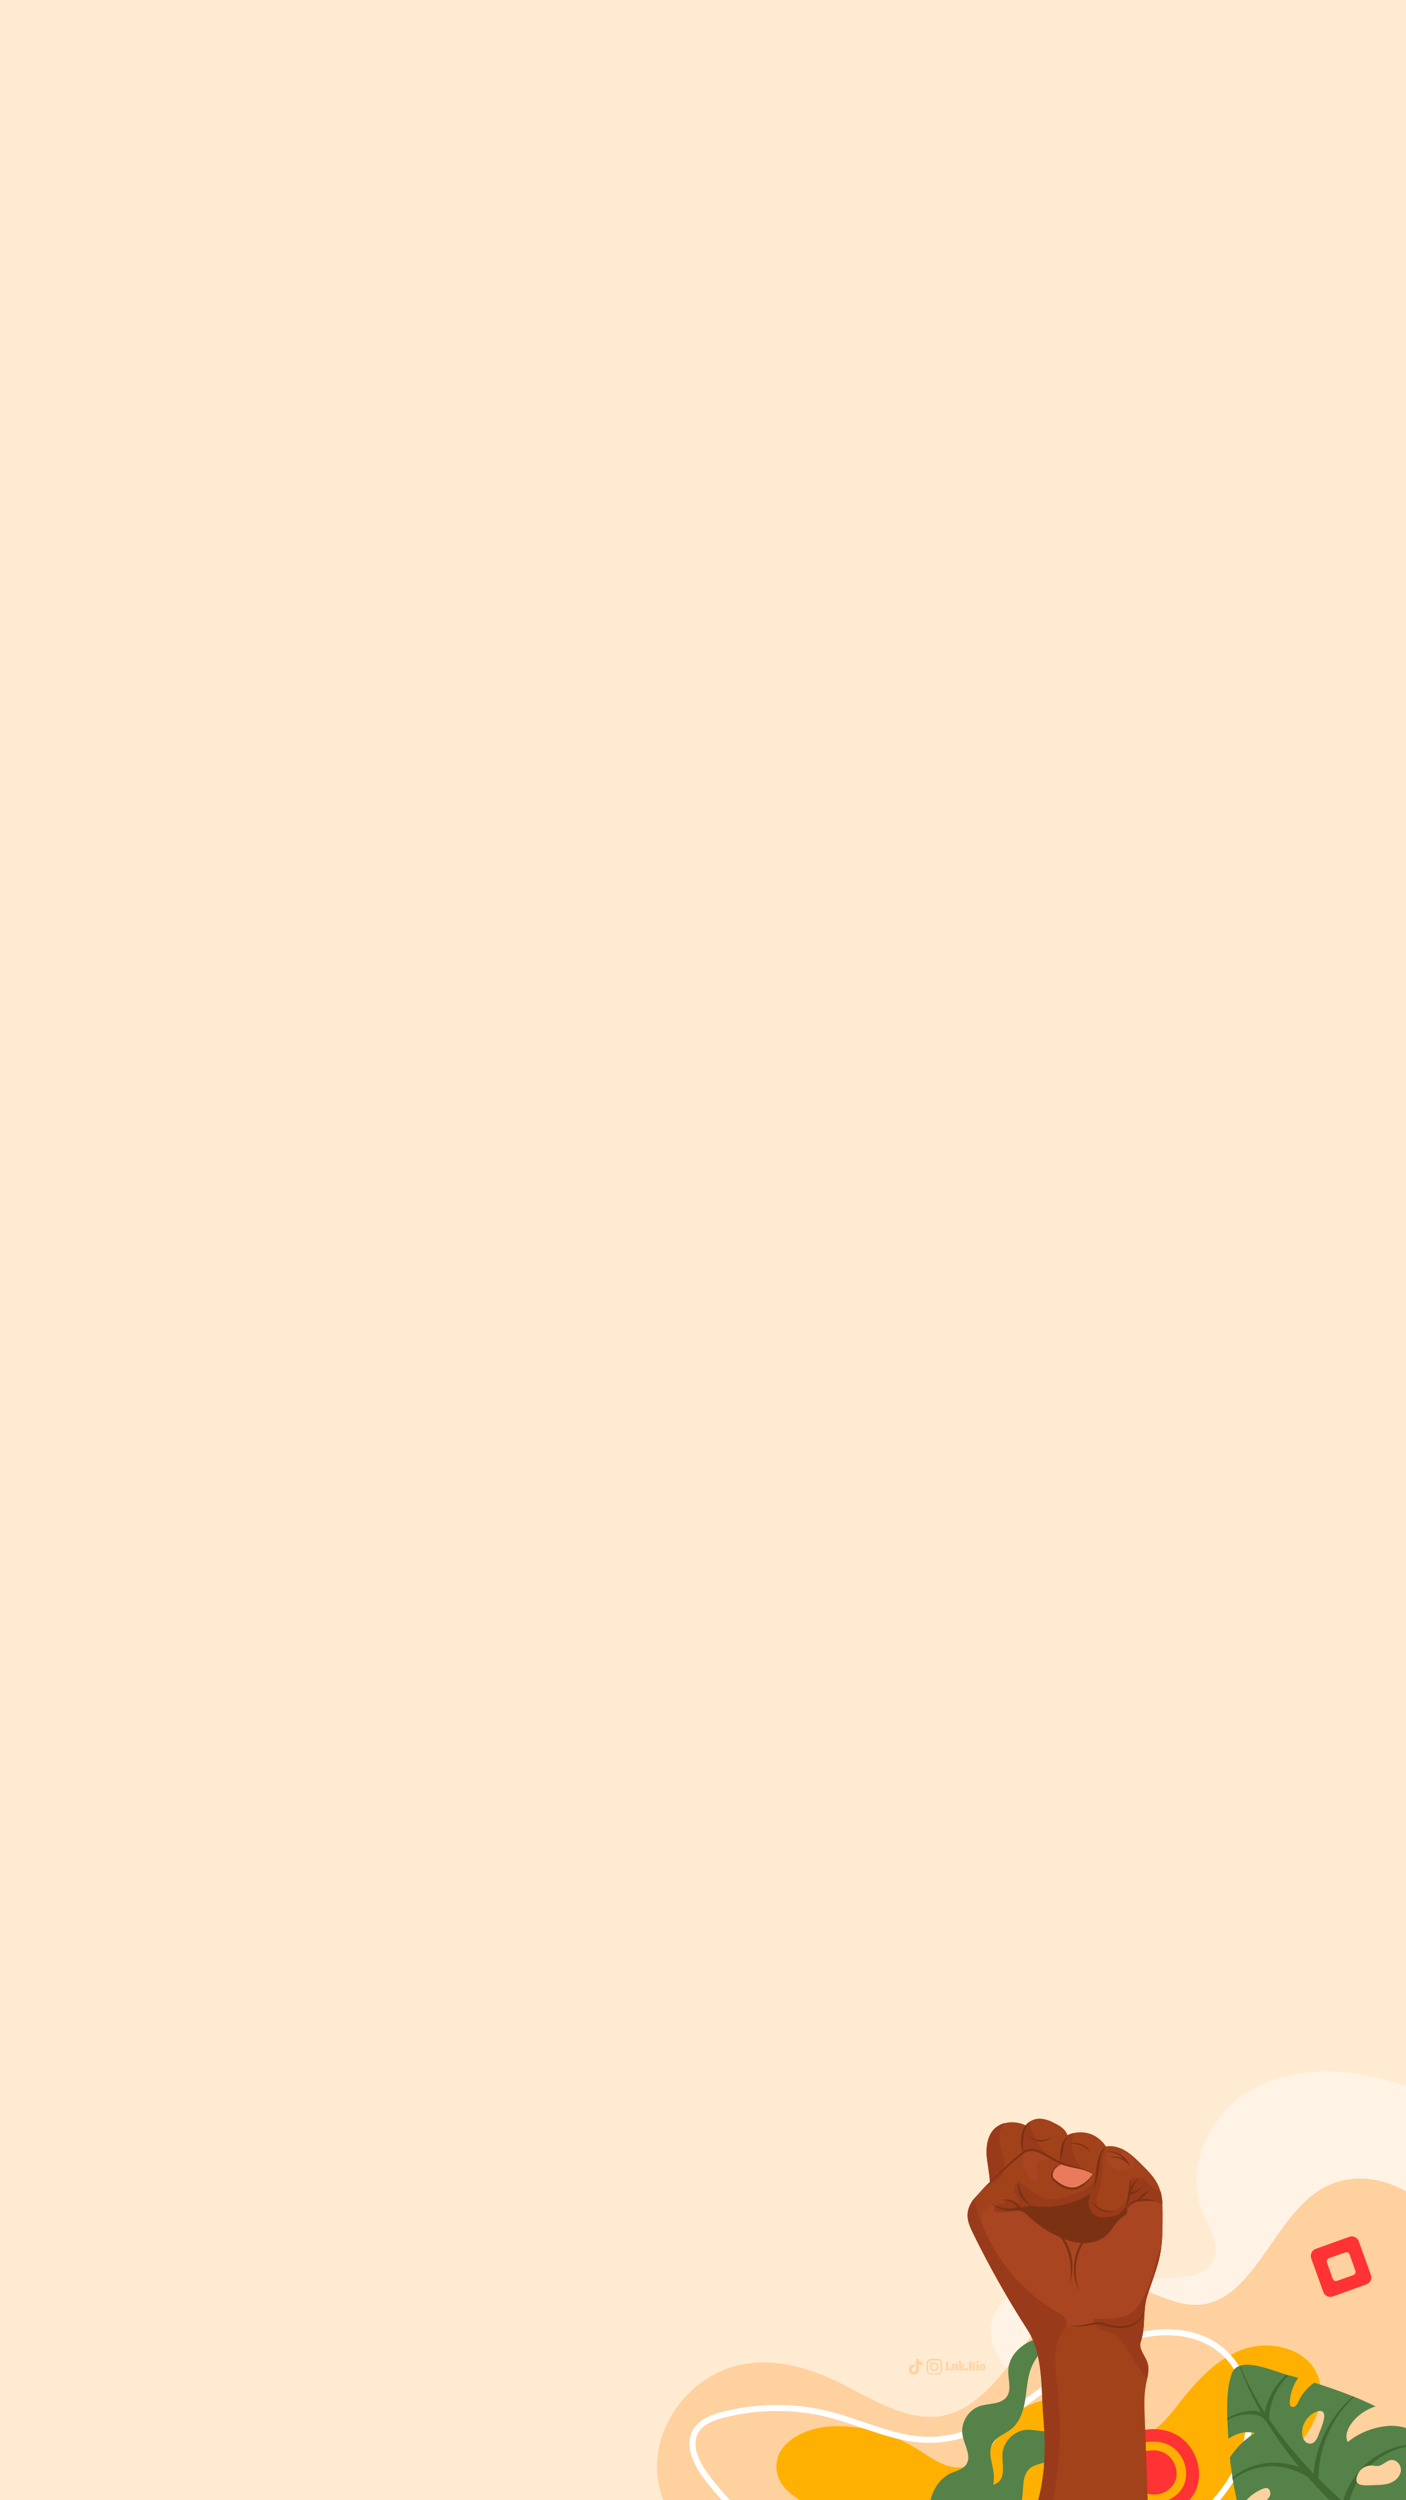 <?xml version="1.0" encoding="utf-8"?>
<!-- Generator: Adobe Illustrator 27.0.0, SVG Export Plug-In . SVG Version: 6.00 Build 0)  -->
<svg version="1.1" id="Layer_2_00000000218436180423139930000010347121292240091537_"
	 xmlns="http://www.w3.org/2000/svg" xmlns:xlink="http://www.w3.org/1999/xlink" x="0px" y="0px" viewBox="0 0 1080 1920"
	 style="enable-background:new 0 0 1080 1920;" xml:space="preserve">
<rect x="0" y="0" width="1080" height="1920" fill="#333333" stroke="none"/>
<style type="text/css">
	.st0{clip-path:url(#XMLID_00000085959723975774594660000011731706746370488745_);}
	.st1{fill:#FFF3E6;}
	.st2{fill:#FFD19F;}
	.st3{fill:#FFB000;}
	.st4{fill:#FF3333;}
	.st5{fill:none;stroke:#FFFFFF;stroke-width:4.644;stroke-miterlimit:10;}
	.st6{fill:#558248;}
	.st7{fill:#406832;}
	.st8{fill:#A2421B;}
	.st9{fill:#A94521;}
	.st10{fill:#993B1A;}
	.st11{fill:#7B3212;}
	.st12{fill:#EA7A5C;}
</style>
<g>
	<defs>
		<rect id="XMLID_00000121252562487498959200000000906925625334331803_" width="1080" height="1920"/>
	</defs>
	<use xlink:href="#XMLID_00000121252562487498959200000000906925625334331803_"  style="overflow:visible;fill:#FFEBD2;"/>
	<clipPath id="XMLID_00000089561531944191425420000015946281093539235749_">
		<use xlink:href="#XMLID_00000121252562487498959200000000906925625334331803_"  style="overflow:visible;"/>
	</clipPath>
	<g style="clip-path:url(#XMLID_00000089561531944191425420000015946281093539235749_);">
		<g>
			<path class="st1" d="M1054.3,1594.8c-33.5-7.6-70.8-5.2-99.2,14.1c-28.3,19.4-44.6,58.2-31.3,89.9c5,12,13.9,24.8,8.5,36.6
				c-5.2,11.4-20.2,13.5-32.7,14.1c-26.4,1.2-52.9,2.4-79.3,3.6c-22,1-48.6,5-57,25.4c-4.9,12-1.1,26.4,7,36.5
				c8.2,10.2,20,16.6,32.2,21.4c37.1,14.4,79.8,13.7,116.5-1.7c21.3-9,44.5-23,65.7-14c7.6,3.2,13.7,9.1,21.2,12.5
				c23.4,10.7,50.4-5.7,66.8-25.6c22.8-27.5,35.4-61.9,47.6-95.6c7.7-21.2,33.8-65.3,19.7-81.6
				C1123.9,1611.9,1077.4,1600.5,1054.3,1594.8z"/>
			<path class="st2" d="M507,1876.1c8-30.9,32.8-52.9,58.8-59.4c26-6.6,52.9,0.4,77.2,12.1c27.9,13.5,56.9,34,86.6,24.9
				c47.6-14.6,69.7-97.6,118.4-101.5c26.7-2.1,51.4,22.2,78.1,17c35.7-7,51.6-60,82.4-83.8c36-27.9,87.4-6.2,108.1,37.7
				c20.9,43.9,15.3,101.6-4.5,147.5c-14.7,33.9-37.1,63.6-65.1,81.1c-41.6,26.1-90.6,23.6-136.3,15.9s-91.7-20-137.7-11.3
				c-41.7,8-80.3,32.7-121.7,43.3c-34.7,8.9-74.2,4.9-101.2-23.9C526.7,1950.6,495.7,1919.7,507,1876.1z"/>
			<path class="st3" d="M631.2,1927.9c-15.9-6-34.3-16.1-34.8-33.2c-0.6-19.3,22.3-30.4,41.6-31.4c22.9-1.2,46.1,4.7,65.6,16.8
				c11.4,7.1,23.3,16.6,36.5,14.5c18.4-3,25.1-25.2,38-38.6c16.6-17.4,47.3-18.4,65-2.1c6.8,6.2,12.1,14.5,20.8,17.5
				c14.9,4.8,28.7-9.1,38.4-21.5c14-18.1,29.3-36.6,50.4-45c21.2-8.5,49.9-2.5,59.1,18.4c9.3,21.2-5,45.2-21,62
				C893.8,1987.1,752,1973.1,631.2,1927.9z"/>
			<path class="st4" d="M1053,1746.9l-9.3-25.8c-1.1-2.9-4.2-4.4-7.3-3.4l-25.8,9.3c-2.9,1-4.4,4.3-3.4,7.3l9.3,25.8
				c1,2.9,4.2,4.4,7.3,3.4l25.8-9.3C1052.6,1753.1,1054.1,1749.9,1053,1746.9z M1039.5,1747.1l-12.4,4.4c-1.4,0.5-2.9-0.2-3.4-1.6
				l-4.4-12.4c-0.5-1.4,0.2-2.9,1.6-3.4l12.4-4.4c1.4-0.5,2.9,0.2,3.4,1.6l4.4,12.4C1041.6,1745,1040.9,1746.6,1039.5,1747.1z"/>
			<path class="st5" d="M637.2,1975.7c-37.4-15.6-70.5-41.5-94.7-73.9c-7.5-10-14.3-23.5-8.3-34.4c4.1-7.6,13.1-11,21.6-13.1
				c26.7-6.9,55.2-6.9,81.9,0c25.5,6.6,50,19.4,76.4,19.3c27.4-0.1,52.9-14.1,75.3-30s43.6-34.1,69-44.7c25.3-10.6,56.7-12,78.4,4.8
				c28.2,21.9,28.6,66.8,10.7,97.6c-18,30.9-49.3,51.2-79.6,70.3"/>
			<g>
				<path class="st6" d="M942.7,1857L942.7,1857c0,0.5,0,0.9,0.1,1.4c0.2,5,0.5,10,0.8,14.4c0.1-0.1,0.3-0.2,0.5-0.3
					c5.6-3.9,13-5.9,19.8-4.1c-7.6,4.6-14,11-19,18.4c-0.1,0.1-0.1,0.2-0.2,0.3c0.5,5.2,1.2,10.4,2,15.5l0,0
					c0.1,0.6,0.2,1.2,0.3,1.8l0,0l0,0c1.3,7.9,2.9,15.6,4.9,23.4c3.8-7.6,10.5-13.6,18.4-16.7c0.9-0.3,1.8-0.6,2.7-0.5
					c2.3,0.3,3.3,3.4,2.6,5.6c-0.8,2.2-2.7,3.8-4.3,5.5c-17.4,17.6-6.4,44.9,11.9,55c0.4,0.2,0.8,0.4,1.2,0.6
					c9.3,4.6,20.2,4.8,30.2-2.6c13.1-9.8,14.7-30.3,26.4-41l0,0c1.3-1.2,2.7-2.2,4.2-3.2c9.4-5.4,21.5-3.7,31.3-8.6
					c10.8-5.2,16.7-18.1,15.8-30.1c-0.4-5-1.8-9.9-3.9-14.4c-0.1-0.3-0.3-0.6-0.4-0.9c-2.2-4.4-5.2-8.6-8.7-12.3
					c-4.7-1-9.7-1.8-14.9-1.1c-10.6,1.3-20.9,5.4-29.1,12.2c-2.3-4.1-0.5-9.5,2.2-13.4c4.5-6.7,11.4-11.5,19.1-14
					c-3.8-1.9-7.8-3.7-11.7-5.4c-1.6-0.7-3.2-1.3-4.8-2l0,0c-0.3-0.1-0.6-0.2-0.9-0.3c-9.7-3.9-19.7-7.4-29.7-10.5
					c-5.1,3.6-9.4,8.6-12,14.2c-0.6,1.3-1.2,2.7-2.3,3.7c-1.1,0.9-3,1.1-3.9,0c-0.6-0.7-0.6-1.7-0.6-2.7c0.3-6.8,2.6-13.3,6.5-18.9
					c-2.5-0.7-4.9-1.4-7.5-2l-0.3-0.1c-0.4-0.1-0.9-0.2-1.4-0.4l0,0c-12-3.5-36.4-14.5-41.7-1.1
					C942.7,1832.1,942.3,1844.8,942.7,1857z M1000.1,1951.7c-1.5,4.3-6.4,4.9-10.1,3.3c-0.3-0.1-0.6-0.3-0.8-0.4
					c-0.4-0.2-0.8-0.5-1.2-0.9c-0.6-0.6-1.1-1.4-1.3-2.2c-0.3-1.2,0.1-2.5,0.6-3.6c0.6-1.3,1.4-2.5,2.5-3.4c1.2-0.9,2.6-1.4,4.1-1.4
					c1.1,0,2.2,0.3,3.1,0.8c0.2,0.1,0.4,0.2,0.5,0.3C1000.1,1945.7,1001.1,1949,1000.1,1951.7z M1069.1,1906.2c-3.7,1.8-8,2-12,2.1
					c-4.8,0.1-12.6,1.3-14.7-2c-0.9-1.4-0.7-3.7,1.2-7.5c1.7-3.2,5.3-5.3,9-5.5c0.3,0,0.7,0,1,0c1.6,0.1,3.3,0.6,4.9,0.4
					c3.7-0.4,6.4-4.2,10.1-4.6c4-0.5,7.7,3.7,7.5,7.8C1075.9,1900.9,1072.8,1904.5,1069.1,1906.2z M1011.3,1852
					c1.2-0.4,2.6-0.8,3.8-0.4c5.3,1.5-1,14.4-2.1,17.7c-1.1,3.1-2.8,6.8-6.1,7.2c-2,0.2-4-0.9-5.1-2.5c-1.2-1.6-1.6-3.7-1.6-5.8
					C1000,1861.2,1004.8,1854.4,1011.3,1852z"/>
				<g>
					<g>
						<path class="st7" d="M1067.3,1960.4c-48.3-37.8-93.3-84.5-115.1-142.8l0.6-0.2c17.9,42.6,49,78,83.5,107.9
							c11.6,10,23.6,19.4,36.1,28.1L1067.3,1960.4L1067.3,1960.4z"/>
					</g>
					<g>
						<path class="st7" d="M942.7,1857L942.7,1857c0.5-0.3,1.1-0.6,1.6-0.9c3-1.6,6.2-2.9,9.6-3.7c3.3-0.8,6.9-1.3,10.4-1
							c1.8,0.2,3.6,0.5,5.3,1.3c0.1,0,0.2,0.1,0.3,0.1l0,0c0.5,0.2,1,0.5,1.5,0.8c1.2-7.5,4.2-14.5,8.5-20.7c2.3-3.3,4.9-6.4,8-9.1
							l0,0c0.5,0.1,0.9,0.3,1.4,0.4l0.3,0.1c-3,2.9-5.6,6.3-7.8,9.8c-4.2,7.1-6.8,15.1-7,23.1l-0.1,3v1.1l-3.2-3l0,0
							c-1.7-2.2-4.5-3.6-7.6-4.1c-3-0.5-6.4-0.3-9.6,0.2s-6.4,1.5-9.4,2.9c-0.7,0.3-1.5,0.7-2.2,1
							C942.7,1857.9,942.7,1857.4,942.7,1857z"/>
						<path class="st7" d="M946.7,1902.5L946.7,1902.5c5.5-4.4,11.9-7.8,18.8-9.6c7.9-2.1,16.3-2.3,24.4-0.6c4.8,1,9.5,2.7,13.8,4.9
							c1.8,0.9,3.5,2,5.2,3.1c0.9-11.6,4.2-22.9,9.4-33.2c5.1-10.2,12.3-19.5,20.9-26.8c0.3,0.1,0.6,0.2,0.9,0.3l0,0
							c-8.3,7.8-14.9,17.2-19.6,27.5c-5.1,11.4-7.9,23.8-7.7,36.2v2.8v1.8l-3.4-3c-11.6-10.1-28.2-14.3-43.5-10.7
							c-6.9,1.6-13.4,4.7-19.1,9.1l0,0C946.9,1903.8,946.8,1903.2,946.7,1902.5z"/>
						<path class="st7" d="M994.1,1943c4.1-5.6,9.6-10.3,15.8-13.6c3.4-1.8,7.2-3.1,11.1-3.9c3.1-0.6,6.4-0.8,9.5-0.6
							c0-0.1,0-0.2,0.1-0.3c2.9-13.7,10.7-26.2,21.5-34.8c10.2-8.2,23-12.7,35.9-13c0.1,0.3,0.3,0.6,0.4,0.9
							c-12.7,0.8-25.1,6-34.5,14.3c-0.5,0.4-1,0.9-1.4,1.3c-3.6,0.2-7.2,2.3-9,5.5c-2,3.6-2.1,6-1.2,7.5c-3.8,6.7-6.4,14.1-7.2,21.7
							l-0.1,0.6l0,0l-0.2,1.7l-2.6-0.2c-3.4-0.7-6.9-0.7-10.4-0.2c-3.4,0.5-6.9,1.5-10.1,3c-5.4,2.5-10.4,6.3-14.4,10.9
							C996.3,1943.2,995.2,1943,994.1,1943z"/>
						<path class="st7" d="M988.1,1953.7c0.4,0.3,0.7,0.6,1.2,0.9c0.3,0.1,0.5,0.3,0.8,0.4c-1.7,3.6-3,7.5-3.9,11.3
							c-0.9,3.6-1.4,7.4-1.7,11.1c-0.4-0.2-0.8-0.4-1.2-0.6c0.1-3.6,0.5-7.3,1.2-10.8C985.2,1961.8,986.4,1957.6,988.1,1953.7z"/>
					</g>
				</g>
			</g>
			<g>
				<path class="st6" d="M728.1,1938c2.5-13.5,12.2-26.7,25.8-28.7c4.3-0.6,9.3-0.2,12.7-3c6.2-4.8,2.8-14.5,3.5-22.4
					c0.8-9.5,9.4-17.7,18.9-18c7.5-0.3,15.9,3.3,21.8-1.3c5.4-4.2,4.5-12.6,6.7-19.2c3.1-9.9,13.7-15.9,24-17
					c10.4-1.1,20.7,1.8,30.7,4.6c-14.2-2-29.5,4.4-37.8,16.1c-4.8,6.8-7.5,14.8-11,22.3s-8.7,14.8-16.3,18.1
					c-5.5,2.3-12.3,2.4-16.6,6.6c-5.6,5.4-4.1,14.7-5.4,22.5c-2.3,13.6-14.1,23.3-25.2,31.6c-5.2,3.9-10.5,8-15,12.7
					c-2.7,2.9-7,12.4-11.5,11.1C724.9,1971.4,726.9,1944.2,728.1,1938z"/>
				<path class="st6" d="M713.7,1933.8c-1.3-13.7,4.4-29.1,17-34.7c4-1.8,8.8-2.7,11.4-6.4c4.5-6.4-1.3-14.8-2.7-22.5
					c-1.8-9.3,4.2-19.5,13.2-22.5c7.1-2.3,16.2-1.1,20.7-7.2c4-5.5,0.9-13.3,1.2-20.3c0.3-10.4,8.8-19.1,18.5-23
					c9.7-3.8,20.4-3.9,30.8-3.8c-14.3,1.9-27.1,12.3-32,25.8c-2.8,7.8-3.1,16.2-4.4,24.4c-1.4,8.2-4.2,16.6-10.8,21.9
					c-4.7,3.7-11.2,5.6-14.2,10.9c-3.9,6.9,0.1,15.2,0.9,23.1c1.4,13.7-7.3,26.2-15.6,37.2c-3.9,5.2-8,10.5-11,16.3
					c-1.9,3.5-3.2,13.8-8,13.8C719.8,1966.7,714.3,1940.1,713.7,1933.8z"/>
			</g>
			<g>
				<g>
					<path class="st4" d="M908.3,1924.7c-4.1,3.1-9.1,5.3-14.3,6.4c-9.4,1.8-19.8-0.2-28.4-5.6c-8.4-5.2-14.2-13.1-16-21.6l0,0
						c-2.5-12,2-23.2,12.4-30.8c12.4-9,29.8-10.3,42.1-3.1c7,4,12.5,11.1,15.2,19.3c2.8,8.5,2.2,17.1-1.4,24.4
						C915.5,1918,912.3,1921.7,908.3,1924.7z M859,1901.8c1.2,5.9,5.4,11.5,11.7,15.3c6.6,4.1,14.4,5.6,21.5,4.3
						c7.3-1.4,13.7-6.1,16.8-12.3c5.2-10.3,0.6-24.7-10-30.9c-9-5.2-22.2-4.1-31.5,2.6C863.3,1883.9,856.7,1890.7,859,1901.8
						L859,1901.8z"/>
				</g>
				<g>
					<path class="st4" d="M866.8,1901.2c1,4.6,4.2,8.6,8.3,11.1c4.4,2.7,9.9,3.9,14.9,3c5.1-1,9.8-4.2,12.2-8.9
						c3.9-7.7,0.3-18.1-7.2-22.4C883.3,1877.2,863.5,1885.8,866.8,1901.2z"/>
				</g>
			</g>
		</g>
		<g>
			<g>
				<path class="st8" d="M801.6,1857.9c0.9,10.6,1.2,21.2,0.6,31.8c-0.7,12.3-2.7,24.5-6.4,36.2c-3.7,11.9-5.7,24.9-9.7,36.7
					c-5,14.9-8.3,30.3-11,45.8c-2.7,15.6-5,31.4-8.2,46.9c40.7-4.2,81.3-7,121.8-1.4c6.6-20.9,4.9-43.5,1.8-65.2s-8-44.1-8.8-66
					c-0.8-22.2-1.6-44.4-2.4-66.7c-0.3-8.2-0.6-16.4,0.9-24.5l0,0c0.3-1.9,0.8-3.8,1.2-5.7c0.7-3.8,1.2-7.7,0-11.4
					c-1.8-5.5-7.2-10.7-5.1-16.2c3.9-11.3,1.3-23.9,5-35.3c0.9-2.6,1.8-5.3,2.7-8l0,0c3-8.7,6.1-17.2,7.6-26.3
					c0.1-0.7,0.2-1.4,0.3-2c1.2-8.5,1.1-17.1,1.1-25.7c0-2,0-4-0.1-6.1c0-0.2,0-0.4,0-0.6c0-0.6-0.1-1.2-0.1-1.8
					c-0.2-3.2-0.6-6.4-1.4-9.4c-0.2-0.7-0.4-1.4-0.7-2.2c-0.2-0.7-0.5-1.4-0.8-2.1c-2.8-6.5-8-11.6-12.9-16.5
					c-3.8-3.7-7.7-7.6-12.2-10.4c-4.5-2.7-9.9-4.4-15-3.5c-0.1,0-0.1,0-0.2,0c-0.1-0.1-0.2-0.3-0.3-0.4l-0.1-0.1
					c-1.2-1.7-2.6-3.3-4.2-4.7c-2.5-2.2-5.5-3.9-8.7-4.8c-4.9-1.4-10.4-1.1-15.1,0.8c-0.4,0.2-0.8,0.3-1.2,0.5
					c-1.3-3.6-4.2-6.1-7.7-8c-0.1-0.1-0.3-0.2-0.4-0.2c-3.8-2.1-7.8-4-12.1-4.4c-4-0.3-8.5,1.1-10.8,4.2l0,0
					c-0.3,0.4-0.5,0.7-0.7,1.1c-5-2.5-11.1-3.3-16.3-1.9c-2.8,0.7-5.4,2.1-7.7,4.1c-5.2,4.9-6.7,12.8-6.3,20s2.3,14.2,2.5,21.5
					c-1.1,0.8-2.2,1.6-3.2,2.6l0,0c0,0,0,0-0.1,0.1c-2.8,2.6-5.4,5.8-7.9,8.5c-0.2,0.3-0.5,0.5-0.7,0.8c-3,3.6-5.2,8-5.3,12.7
					c-0.2,5.1,2.1,10,4.3,14.5c12.5,25.5,26.5,50.3,41.9,74.2C801.8,1808.8,799.5,1835.1,801.6,1857.9z"/>
				<g>
					<path class="st9" d="M763.8,1738.7c5.2,8.9,10.4,17.8,15.6,26.6c3.8,6.6,8.1,13.5,14.7,17.2c6.4,3.6,14,3.7,21.4,3.8
						c8.9,0,17.9,0.1,26.7,0c6.2,0,12.3,0,18.5-0.1c4.2,0,8.9-0.3,11.8-3.3c2.1-2.2,2.7-5.3,3.5-8.4c1.8-6.9,4.8-13.4,8-19.8l0,0
						c3-8.7,6.1-17.2,7.6-26.3c0.1-0.7,0.2-1.4,0.3-2c1.2-8.5,1.1-17.1,1.1-25.7c0-2,0-4-0.1-6.1c-5.9-6.3-17.4-7.8-24.8-3
						c-8,5-9.3,16.3-15.8,23.1c-7.6,7.8-20.5,7.5-30.5,3.3c-10.1-4.1-18.5-11.3-28-16.3c-7.4-3.8-15.3-6.5-23.6-7.7
						c-3.6-0.5-7.7-0.7-10.8,1.2c-3.2,1.9-5,5.6-5.7,9.4C751.3,1716.6,757.6,1728.3,763.8,1738.7z"/>
					<path class="st9" d="M785.7,1658.8c0.3,4.5,2,9,4.6,12.7c1.2,1.6,2.7,4.3,4.7,3.6c1.9-0.6,2.8-3.9,2.7-5.6
						c-0.2-2.3-1.7-4.5-1.2-6.9c0.6-2.5,3.4-3.7,6-4.1c1.9-0.3,3.9-0.3,5.7-0.9c-0.5-0.3-0.9-0.5-1.4-0.8c-1.2-0.7-2.4-1.4-3.6-2.1
						c-2.6-1.5-5.2-2.9-8.2-3.5c-2.8-0.6-6-0.4-8.3,1.2C785.7,1654.2,785.5,1656.5,785.7,1658.8z"/>
					<path class="st9" d="M869.8,1656.6c1.4,1.8,1.9,4.5,0.7,6.6c-1.3,2.3-4.2,3.1-6.9,3.2c-2.9,0.1-5.9-0.4-8.4-1.8
						s-4.6-3.7-5.4-6.5c-0.5-1.6-0.4-3.7,1.1-4.6s3.3-0.1,4.9,0.6c1.6,0.7,3.5,1.4,4.8,0.3c0.7-0.6,1.1-1.7,2-1.9
						c0.9-0.2,1.1,0.4,1.8,0.8C866.5,1654.4,868.4,1654.8,869.8,1656.6z"/>
				</g>
				<g>
					<path class="st10" d="M841.5,1671.4c-0.8,3.1-3,5.9-5.5,7.9c-2.6,1.9-5.6,3.3-8.7,4.5c-8.2,3.5-17.2,6.9-25.6,4.1
						c-4.9-1.6-9-5-12.9-8.5c-2.2-1.9-5.2-3.8-7.8-2.4c-2.4,1.4-2.3,5-1.1,7.6c1.2,2.5,3.1,4.8,3.4,7.6c-1.7-0.3-3.2-1.4-4.7-2.3
						c-1.5-0.8-3.3-1.5-5-0.9c-1.6,0.6-2.6,3-1.3,4.2c-2-0.6-4.2-1.2-6.3-0.4s-3.3,3.5-1.8,5.1c0.9,0.9,2.3,1,3.5,1
						c7.2,0,14.2-1.8,21.3-1.6c7.1,0.1,13.9,2.1,21,3c7,0.9,14.6,0.6,20.5-3.3c7.8-5.1,10.6-15.1,11.4-24.4"/>
					<path class="st10" d="M834,1699.1c0.8,3.3,3.4,6.4,6.8,7c4.2,0.7,9.7,0.4,13.5-1.5c3.3-1.7,6.2-3,9.1-5.4
						c3.4-2.7,5.7-7.2,9.9-8.8c4.2-1.7,9.3-2.1,13.4-0.2c2,0.9,4.2,2.3,6.3,2.2c-0.2-3.2-0.6-6.4-1.4-9.4c-0.7-0.3-1.4-0.6-2-0.8
						c-2.1-0.8-4.4-1.6-6-3.3c-1.2-1.4-1.9-3.2-3.2-4.4c-1.9-1.8-4.6-2-7.3-2.2c-1.5-0.1-3.1-0.2-4.3,0.6c-2.3,1.6-1.7,5-1.6,7.9
						c0.5,8.5-6.6,16.7-15,17.6c-2.7,0.3-5.9-0.3-7.8-2.2c-2-2-2.4-5.1-2-8c0.4-2.8,1.6-5.4,2.4-8.2c2.3-7.8,1.7-16,2.4-24
						c0.2-2.6,1.1-5.1,2.5-7.4c0,0-1,0.5-1.1,0.7c-3.4,3.5-4.6,7.2-5.7,12.1c-1.4,6.1-1.8,12.4-3.8,18.3c-1.1,3.2-2.7,6.4-3.8,9.6
						C833.8,1692.3,833.2,1695.8,834,1699.1z"/>
					<path class="st10" d="M816,1665.1c3.4,4.8,11.1,4.9,15.9,1.6c0.1-0.1,0.3-0.2,0.4-0.3c-3.9-4.1-7-9-8.3-14.4
						c-1.1-4.6-0.8-9.7,0.9-14c-1.3,0.3-2.6,0.7-3.8,1.1c-0.6,0.6-1.1,1.2-1.6,1.8c-2.5,3.3-3.8,7.5-4.7,11.5
						C813.9,1656.6,813.4,1661.5,816,1665.1z"/>
					<path class="st10" d="M757.2,1678.7c0.8-0.2,1.6-0.5,2.4-0.9c3.8-1.8,7.9-3.9,10.1-7.6c3.3-5.5,1.5-12.6-0.3-18.9
						s-3.2-13.5,0.8-18.7c0.6-0.8,1.1-1.5,1.6-2.3c-2.8,0.7-5.4,2.1-7.7,4.1c-5.2,4.9-6.7,12.8-6.3,20s2.3,14.2,2.5,21.5
						C759.3,1676.8,758.2,1677.7,757.2,1678.7z"/>
					<path class="st10" d="M785.6,1653.3c0.3-0.3,0.7-0.5,1-0.7c2.4-1.7,5.6-1.9,8.6-1.3c2.9,0.6,5.5,2,8.2,3.5
						c1.2,0.7,2.4,1.4,3.6,2.1c-4.8-4.2-9.2-9.2-12-15c-2-4.1-3.4-8.2-3.8-12.8C783.9,1635.1,784.4,1646.3,785.6,1653.3z"/>
					<path class="st10" d="M801.6,1857.9c0.9,10.6,1.2,21.2,0.6,31.8c-0.7,12.3-2.7,24.5-6.4,36.2c-3.7,11.9-5.7,24.9-9.7,36.7
						c-5,14.9-8.3,30.3-11,45.8c19.7-29.6,30.9-69,36-102c3.6-23.9,4.1-48.3,1.2-72.2c-1.8-14.7-4.4-31,3.7-43.4
						c1.6-2.5,3.8-5.1,3.3-8.2c-0.5-3-3.5-4.9-6.3-6.5c-32.7-18.5-56.6-51.4-64.5-88.1c-3,3.6-5.2,8-5.3,12.7
						c-0.2,5.1,2.1,10,4.3,14.5c12.5,25.5,26.5,50.3,41.9,74.2C801.8,1808.8,799.5,1835.1,801.6,1857.9z"/>
					<path class="st10" d="M840,1784c0.5,0.7,1.3,1.5,2.2,2.4c0.8,0.8,1.9,1.6,3.1,2.6c2.8,2.1,8.4,1.8,11.3,3.8
						c3.9,2.7,6.6,7,9.2,11.1c3.5,5.6,7.1,11.3,10.5,16.9c1.3,2.1,2.8,4.3,5.1,4.9c0.7-3.8,1.2-7.7,0-11.4
						c-1.8-5.5-7.2-10.7-5.1-16.2c3.9-11.3,1.3-23.9,5-35.3c0.9-2.6,1.8-5.3,2.7-8l0,0c3-8.7,6.1-17.2,7.6-26.3
						c0.1-0.7,0.2-1.4,0.3-2c-3.2,4.4-4.9,15.1-6.1,18.7c-3.3,10.4-6.9,21.2-14.5,29c-6.8,6.9-20.5,6.5-29.8,6.5
						C840,1780.7,839,1782.6,840,1784z"/>
					<path class="st11" d="M865,1694.4c0,0-4.2,5.5-6.2,6.4c-3.3,1.4-7.3,1.7-10.9,2c-5.4,0.4-10.5-3.3-11.4-8.8v-0.1
						c-0.5-3.5,0.2-7.4,2-10.5c-0.1,0.2-0.1,0.4-0.2,0.6c-13.8,9.3-31.1,12.5-47.5,9.6c-2.9,1.5-6.1,1.9-9.3,1.5
						c-2.7,1.5-6,2.5-9.1,2.1c3.4,1.6,7.7-0.3,11.3,0.5c2.5,0.6,4.4,2.5,6.3,4.2c6.7,6.4,14.4,11.6,22.7,15.5
						c6.2,2.9,12.8,5.1,19.6,5.2s13.8-2.1,18.6-7c3.7-3.7,5.9-9,10.1-12.1c1.3-1,2.9-1.8,3.9-3.1
						C866.3,1699.3,866.1,1695.7,865,1694.4z"/>
				</g>
				<path class="st12" d="M839.5,1669.3c-2.5,4.7-6.8,8.6-11.7,10.7c-6.4,2.6-13.7-1.7-18.6-6.5c-1.7-1.7-1.2-4.7,0-6.9
					c1.2-2.2,3.6-3.5,6-4.6C823.6,1663.3,831.7,1665.7,839.5,1669.3z"/>
				<g>
					<g>
						<path class="st11" d="M839.5,1669.3c-1.7,4-4.8,7.6-8.7,9.9c-7.2,5.1-16.1,0.8-21.6-4.6c-3-2.5-1.8-7.4,0.8-9.7
							c1.7-1.5,3.7-2.5,5.7-3.3c-2.7,1.7-5.7,3.3-6.7,6.6c-0.6,1.9-0.5,4,1.1,5.2c5.2,4.8,13.2,9,19.9,4.6
							C833.9,1676,837.2,1673,839.5,1669.3L839.5,1669.3z"/>
					</g>
					<g>
						<path class="st11" d="M849.5,1648.2c-4.2,4.6-4.6,10.8-5.4,16.7s-1.5,12.5-5.1,17.5C843.8,1672.1,839.7,1655.1,849.5,1648.2
							L849.5,1648.2z"/>
					</g>
					<g>
						<path class="st11" d="M868.6,1673.8c0.5,3.7,0.3,7.5-0.3,11.2c-0.7,3.6-1.7,7.3-3.4,10.6c0.2-1.9,0.5-3.7,0.8-5.5
							C866.5,1685,867.4,1678.7,868.6,1673.8L868.6,1673.8z"/>
					</g>
					<g>
						<path class="st11" d="M875.1,1672.3c-3.1,3.8-5.4,8.1-6.6,12.8l-1.1-1c3.6-1.1,7.1-2.7,10.1-5c-1.1,1.6-2.6,2.9-4.2,4
							c-2,1.4-4.3,2.3-6.8,3C867.5,1680.7,870.4,1675.2,875.1,1672.3L875.1,1672.3z"/>
					</g>
					<g>
						<path class="st11" d="M865,1695c4.7-7.7,15.5-7.4,23.2-4.6c-2.1,0-4.1-0.1-6.2-0.2C876,1689.9,869.8,1690.8,865,1695L865,1695
							z"/>
					</g>
					<g>
						<path class="st11" d="M882.9,1682.3c-2.6,3-5.6,5.5-9.1,7.6C875.5,1686.1,879,1683.2,882.9,1682.3L882.9,1682.3z"/>
					</g>
					<g>
						<path class="st11" d="M820.3,1640.5c-4.5,5.6-2.8,13.3-6.2,19.5C814.9,1653.3,813.8,1644.5,820.3,1640.5L820.3,1640.5z"/>
					</g>
					<g>
						<path class="st11" d="M785.6,1653.3c-2.4-8.1-2.3-19.2,5.5-24.2C785.3,1635.8,785.7,1644.9,785.6,1653.3L785.6,1653.3z"/>
					</g>
					<g>
						<path class="st11" d="M842.1,1671.7c-6.5-6.4-15.7-6-23.9-8.6c-4.1-1.3-8-3.4-11.7-5.5c-5.9-3.2-12.7-8.3-19.3-4.4
							c-2.8,1.9-5.4,4.2-8.2,6.5c-8.2,7-15.8,14.5-24.2,21.2c6.3-5.9,12.3-12,18.6-17.9c3.1-2.9,6.3-6,9.7-8.7c1.3-1,2.6-2.1,4-2.9
							c2.6-1.3,5.6-1.4,8.5-0.8c4.3,1,8,3.5,11.8,5.6c3.7,2.2,7.4,4.2,11.4,5.7C826.5,1664.7,836.4,1664.8,842.1,1671.7
							L842.1,1671.7z"/>
					</g>
					<g>
						<path class="st11" d="M792,1693.4c-7.2-2.4-11.7-11.2-9.5-18.5c0.1,1.8,0.4,3.6,0.9,5.3C784.8,1685.4,787.9,1689.9,792,1693.4
							L792,1693.4z"/>
					</g>
					<g>
						<path class="st11" d="M768.7,1689.5c5.6-1.6,12.1,0.9,15.5,5.6l-0.9,0.5c-6.9,3.6-16.2,2.1-21.5-3.5c3.1,2.1,6.7,3.4,10.2,3.7
							c3.6,0.4,7.3-0.1,10.5-1.7l-0.3,1.3C779.2,1691.5,774.1,1689.2,768.7,1689.5L768.7,1689.5z"/>
					</g>
					<g>
						<path class="st11" d="M847.1,1706.9c-12.8,8-21.2,22.6-20.8,37.7c0.1,5,0.9,10,2.7,14.8c-2.3-4.5-3.7-9.6-4-14.7
							C823.8,1729.2,832.9,1713.3,847.1,1706.9L847.1,1706.9z"/>
					</g>
					<g>
						<path class="st11" d="M821.4,1753.9c4.3-18.5-3.3-37.6-19-48.1C819.7,1713.9,828.3,1736,821.4,1753.9L821.4,1753.9z"/>
					</g>
					<g>
						<path class="st11" d="M879,1773.3c-0.2,5.6-4.4,10.5-9.5,12.8c-6.5,2.9-13.9,2-20.5-0.1l-1.9-0.6c-4.4-1.4-9.2,0.3-13.7,0.9
							c-4,0.4-8.4,0.6-12.2-1c5.3,1.4,10.8,0.2,16-1c3.2-0.8,7.1-1.5,10.5-0.5c1.8,0.6,3.9,1.2,5.9,1.6c5.1,1.1,10.7,1.4,15.6-0.6
							C873.8,1782.8,878.1,1778.7,879,1773.3L879,1773.3z"/>
					</g>
					<g>
						<g>
							<path class="st11" d="M849.5,1652.4c6.6-1.3,13.6,2.1,17,7.9l2.1,3.7l-3-3c-1.9-1.9-4.3-3.1-6.9-3.8
								c-2.6-0.7-5.3-0.8-8.2-0.7c2.7-0.6,5.5-0.7,8.4-0.1c2.8,0.5,5.4,1.9,7.5,3.8l-0.9,0.7
								C862.2,1655.4,855.9,1652.1,849.5,1652.4L849.5,1652.4z"/>
						</g>
						<g>
							<path class="st11" d="M837.5,1652.5c-4.2-4.5-10.2-6.8-16.3-6C827,1644,834.7,1646.9,837.5,1652.5L837.5,1652.5z"/>
						</g>
						<g>
							<path class="st11" d="M807.6,1641.4c-4.7,4.7-13.8,4-17.8-1.4C795,1644,801.9,1644.5,807.6,1641.4L807.6,1641.4z"/>
						</g>
						<g>
							<path class="st11" d="M857.3,1697.3c-6.6,3.8-16.1,0.1-18.4-7.2C842.8,1696.3,850.2,1699.3,857.3,1697.3L857.3,1697.3z"/>
						</g>
					</g>
				</g>
			</g>
		</g>
	</g>
	
		<g id="Popular_Chips_00000176026500229163915900000010520131954761665435_" style="clip-path:url(#XMLID_00000089561531944191425420000015946281093539235749_);">
		<g>
			<g>
				<path class="st2" d="M726.4,1820.2c-0.1-0.1-0.1-0.2-0.1-0.3c0-0.1-0.1-0.2-0.1-0.3c0.2,0,0.4,0,0.4-0.1
					c0.1-0.1,0.1-0.2,0.1-0.3v-4.2c0-0.2,0-0.3-0.1-0.3c-0.1-0.1-0.2-0.1-0.4-0.1c0-0.1,0-0.2,0.1-0.3c0-0.1,0.1-0.2,0.1-0.3h2.2
					c0.1,0.1,0.2,0.3,0.2,0.6c-0.2,0-0.4,0-0.5,0.1s-0.1,0.2-0.1,0.3v4.5h0.3c0.4,0,0.8-0.1,1-0.4s0.3-0.7,0.3-1.2h0.6
					c0.1,0.1,0.2,0.2,0.2,0.5c0.1,0.3,0.1,0.5,0.1,0.8c0,0.4-0.1,0.7-0.2,0.9c-0.1,0.2-0.3,0.3-0.6,0.3L726.4,1820.2L726.4,1820.2z"
					/>
				<path class="st2" d="M736,1819.9c-0.1,0.1-0.2,0.2-0.5,0.2c-0.2,0-0.5,0.1-0.7,0.1c-0.3,0-0.5-0.1-0.6-0.1
					c-0.1-0.1-0.2-0.2-0.2-0.5v-2.8c0-0.2,0-0.4-0.1-0.5s-0.2-0.2-0.4-0.2s-0.5,0.1-0.6,0.3v2.7c0,0.2,0,0.3,0.1,0.4
					s0.2,0.1,0.4,0.1c0,0.2-0.1,0.3-0.2,0.5h-2c-0.1-0.1-0.2-0.3-0.2-0.5c0.2,0,0.3,0,0.4-0.1c0.1-0.1,0.1-0.2,0.1-0.4v-2.6
					c0-0.2,0-0.3-0.1-0.3c-0.1-0.1-0.2-0.1-0.5-0.1v-0.4c0.2-0.1,0.5-0.2,0.8-0.3c0.4-0.1,0.6-0.1,0.8-0.1c0.1,0,0.2,0,0.3,0.1
					s0.1,0.2,0.1,0.5c0.2-0.2,0.3-0.3,0.6-0.4c0.2-0.1,0.5-0.2,0.8-0.2c0.4,0,0.8,0.1,1,0.3c0.2,0.2,0.3,0.6,0.3,1.1v2.4
					c0,0.3,0.1,0.5,0.4,0.5L736,1819.9z"/>
				<path class="st2" d="M741.4,1819.9c0,0.1-0.1,0.2-0.2,0.3c-0.2,0.1-0.3,0.1-0.6,0.1s-0.6-0.1-0.8-0.2s-0.4-0.3-0.5-0.5
					s-0.2-0.4-0.4-0.7c-0.1-0.3-0.2-0.5-0.3-0.7s-0.2-0.3-0.4-0.3v1.4c0,0.2,0,0.3,0.1,0.4s0.2,0.1,0.4,0.1c0,0.2-0.1,0.3-0.2,0.5
					h-2c-0.1-0.1-0.2-0.3-0.2-0.5c0.2,0,0.3,0,0.4-0.1c0.1-0.1,0.1-0.2,0.1-0.4v-4.9c0-0.2,0-0.3-0.1-0.3c-0.1-0.1-0.2-0.1-0.5-0.1
					v-0.4c0.2-0.1,0.5-0.2,0.8-0.3c0.3-0.1,0.6-0.1,0.8-0.1c0.1,0,0.2,0,0.3,0.1s0.1,0.2,0.1,0.3v4l1-1c0.1-0.1,0.2-0.2,0.2-0.3
					c0-0.1-0.1-0.2-0.2-0.2c-0.1-0.1-0.2-0.1-0.4-0.1c0-0.1,0-0.2,0-0.3c0-0.1,0.1-0.2,0.2-0.2h2c0.1,0.1,0.2,0.3,0.2,0.6
					c-0.1,0-0.3,0-0.3,0.1c-0.1,0-0.2,0.1-0.2,0.2l-1.4,1.3c0.2,0,0.4,0.1,0.6,0.2c0.2,0.1,0.3,0.3,0.4,0.5c0.1,0.3,0.2,0.4,0.2,0.4
					c0.2,0.4,0.4,0.6,0.4,0.7c0.1,0.1,0.2,0.2,0.4,0.3L741.4,1819.9z"/>
				<path class="st2" d="M743.3,1820c-0.2,0.2-0.4,0.2-0.6,0.2c-0.3,0-0.5-0.1-0.7-0.2c-0.2-0.2-0.2-0.4-0.2-0.6
					c0-0.3,0.1-0.5,0.2-0.7c0.2-0.2,0.4-0.2,0.7-0.2s0.5,0.1,0.6,0.2c0.2,0.2,0.2,0.4,0.2,0.7S743.4,1819.9,743.3,1820z"/>
				<path class="st2" d="M745.8,1820.2c-0.7,0-1.2,0-1.6,0c-0.1-0.2-0.2-0.4-0.2-0.6c0.2,0,0.3,0,0.4-0.1c0.1-0.1,0.1-0.2,0.1-0.3
					v-4.2c0-0.2,0-0.3-0.1-0.3c-0.1-0.1-0.2-0.1-0.4-0.1c0-0.2,0.1-0.4,0.2-0.6c0.3,0,0.8,0,1.5,0c0.3,0,0.5,0,0.6,0
					c0.9,0,1.6,0.2,2,0.4c0.4,0.3,0.6,0.7,0.6,1.1c0,0.3-0.1,0.6-0.3,0.9c-0.2,0.2-0.5,0.4-0.9,0.6c0.5,0.1,0.9,0.3,1.1,0.5
					c0.2,0.2,0.3,0.6,0.3,1c0,1.2-0.9,1.8-2.7,1.8C746.3,1820.2,746.1,1820.2,745.8,1820.2z M747.5,1815.6c0-0.3-0.1-0.6-0.3-0.8
					c-0.2-0.2-0.5-0.3-0.8-0.3c-0.2,0-0.3,0-0.4,0v2.1c0.1,0,0.2,0,0.3,0C747.1,1816.6,747.5,1816.3,747.5,1815.6z M747.7,1818.5
					c0-0.4-0.1-0.7-0.3-0.9c-0.2-0.2-0.5-0.3-1-0.3h-0.3v2.3c0.2,0,0.3,0,0.4,0C747.3,1819.6,747.7,1819.2,747.7,1818.5z"/>
				<path class="st2" d="M751.6,1819.2c0,0.2,0,0.3,0.1,0.4s0.2,0.1,0.4,0.1c0,0.2-0.1,0.4-0.2,0.5h-2c-0.1-0.1-0.2-0.3-0.2-0.5
					c0.2,0,0.3,0,0.4-0.1c0.1-0.1,0.1-0.2,0.1-0.4v-2.6c0-0.2,0-0.3-0.1-0.4s-0.2-0.1-0.5-0.1v-0.4c0.1-0.1,0.4-0.2,0.7-0.3
					c0.3-0.1,0.6-0.1,0.9-0.1c0.1,0,0.2,0,0.3,0.1s0.1,0.2,0.1,0.3V1819.2L751.6,1819.2z M751.5,1814.4c-0.2,0.2-0.4,0.2-0.6,0.2
					s-0.5-0.1-0.6-0.2c-0.2-0.1-0.2-0.4-0.2-0.6s0.1-0.4,0.2-0.6c0.2-0.2,0.4-0.2,0.6-0.2s0.5,0.1,0.6,0.2c0.2,0.2,0.2,0.4,0.2,0.6
					C751.7,1814.1,751.7,1814.3,751.5,1814.4z"/>
				<path class="st2" d="M753.1,1819.7c-0.4-0.4-0.6-1-0.6-1.8c0-0.6,0.1-1,0.3-1.4s0.5-0.7,0.8-0.9c0.3-0.2,0.7-0.3,1.2-0.3
					c0.4,0,0.8,0.1,1.1,0.3c0.3,0.2,0.6,0.5,0.8,0.8c0.2,0.4,0.3,0.8,0.3,1.3s-0.1,1-0.3,1.4s-0.5,0.7-0.8,0.9
					c-0.3,0.2-0.7,0.3-1.2,0.3C754,1820.3,753.5,1820.1,753.1,1819.7z M755.2,1819.3c0.1-0.2,0.1-0.7,0.1-1.3c0-0.5,0-1-0.1-1.3
					c0-0.3-0.1-0.5-0.2-0.6c-0.1-0.1-0.2-0.2-0.4-0.2s-0.4,0.1-0.5,0.4c-0.1,0.2-0.2,0.7-0.2,1.3c0,0.5,0,0.9,0.1,1.2
					c0,0.3,0.1,0.5,0.2,0.6c0.1,0.1,0.2,0.2,0.4,0.2C754.9,1819.6,755.1,1819.5,755.2,1819.3z"/>
			</g>
		</g>
		<g>
			<path class="st2" d="M723.7,1817.5c0,0.8,0,1.6,0,2.3c0,0.5,0,0.9-0.2,1.3c-0.5,1.3-1.4,2-2.8,2.3c-0.1,0-0.2,0-0.4,0
				c-1.8,0-3.5,0-5.2,0c-1.4,0-3-1-3.3-2.7c0-0.2-0.1-0.5-0.1-0.7c0-1.7,0-3.4,0-5.1c0-0.6,0.1-1.1,0.4-1.6c0.6-1.2,1.6-1.8,3-1.9
				c1.3,0,2.7,0,4,0c0.4,0,0.8,0,1.2,0c1.6,0,3,1.2,3.3,2.8c0,0.3,0.1,0.6,0.1,0.8C723.7,1815.9,723.7,1816.7,723.7,1817.5
				L723.7,1817.5z M722.6,1817.5C722.6,1817.5,722.7,1817.5,722.6,1817.5c0-0.8,0-1.6,0-2.4c0-0.2,0-0.3,0-0.4c-0.1-1-0.7-1.7-1.6-2
				c-0.3-0.1-0.5-0.1-0.8-0.1c-1.7,0-3.3,0-5,0c-0.2,0-0.4,0-0.5,0.1c-0.9,0.2-1.5,0.7-1.8,1.6c-0.1,0.2-0.1,0.4-0.1,0.7
				c0,0.4,0,0.7,0,1.1c0,1.1,0,2.3,0,3.4c0,0.3,0,0.6,0,0.9c0.1,0.7,0.4,1.2,0.9,1.7c0.5,0.3,1,0.5,1.6,0.5c1.6,0,3.2,0,4.9,0
				c0.1,0,0.2,0,0.2,0c1-0.1,1.9-0.7,2.2-1.7c0.1-0.2,0.1-0.5,0.1-0.8C722.6,1819.1,722.6,1818.3,722.6,1817.5z"/>
			<path class="st2" d="M721,1817.5c0,1.6-1.3,3.3-3.3,3.3c-1.9,0-3.3-1.5-3.3-3.3c0-1.9,1.5-3.3,3.3-3.3
				C719.7,1814.2,721,1815.8,721,1817.5z M717.7,1819.7c1.1,0,2.2-0.8,2.2-2.2c0-1.2-1-2.2-2.2-2.2c-0.9,0-2.2,0.8-2.2,2.2
				C715.5,1818.8,716.6,1819.7,717.7,1819.7z"/>
			<path class="st2" d="M715.1,1814.3c0,0.4-0.3,0.7-0.7,0.7s-0.7-0.2-0.7-0.7c0-0.4,0.3-0.7,0.7-0.8
				C714.8,1813.5,715.1,1813.9,715.1,1814.3z"/>
		</g>
		<path class="st2" d="M708.7,1816.4c-1,0-2-0.3-2.9-0.9v4.2c0,2.1-1.7,3.8-3.8,3.8s-3.8-1.7-3.8-3.8s1.7-3.8,3.8-3.8
			c0.2,0,0.4,0,0.5,0v2.1c-0.9-0.3-1.9,0.2-2.2,1.1s0.2,1.9,1.1,2.2c0.9,0.3,1.9-0.2,2.2-1.1c0-0.2,0.1-0.4,0.1-0.5v-8.2h2.1
			c0,0.2,0,0.4,0,0.5l0,0c0.1,0.8,0.6,1.5,1.3,1.9c0.5,0.3,1,0.5,1.6,0.5L708.7,1816.4L708.7,1816.4L708.7,1816.4z"/>
	</g>
</g>
</svg>
